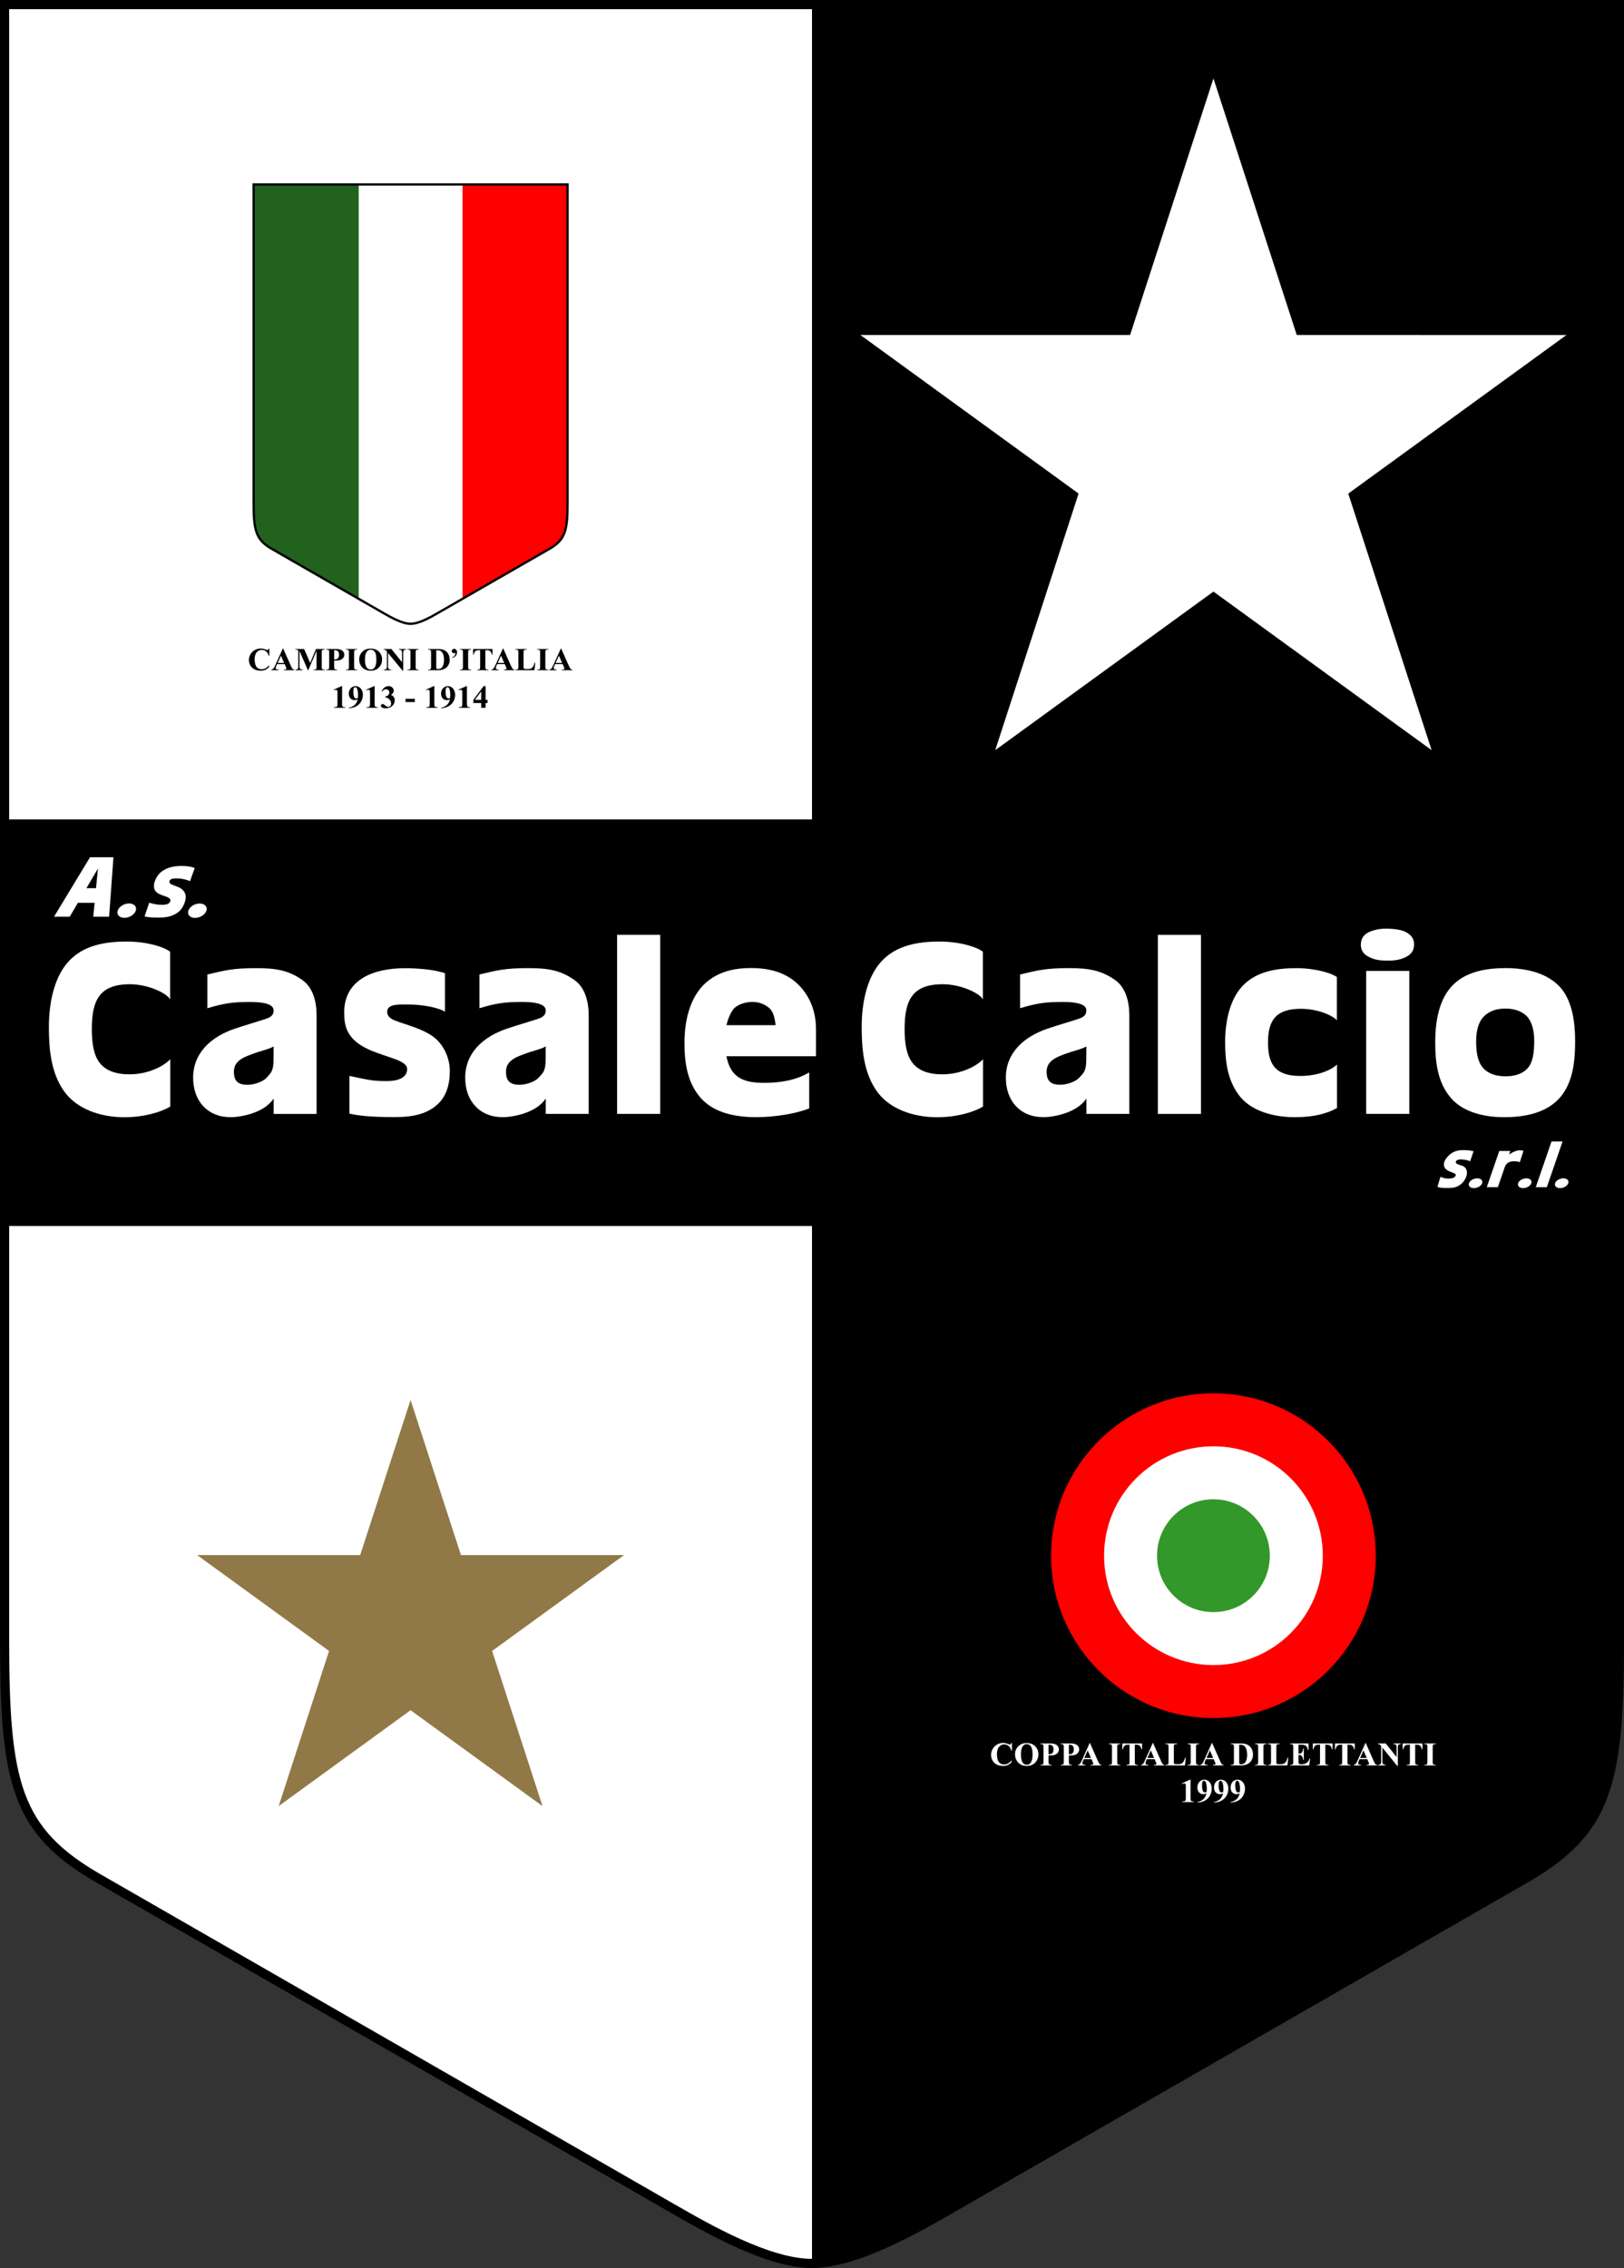 <?xml version="1.0" encoding="UTF-8"?>
<svg xmlns="http://www.w3.org/2000/svg" xmlns:xlink="http://www.w3.org/1999/xlink" width="225.63pt" height="314.98pt" viewBox="0 0 225.63 314.98" version="1.1">
<rect x="0" y="0" width="225.63" height="314.98" fill="#333333" stroke="none"/>
<defs>
<clipPath id="clip1">
  <path d="M 0 0 L 225.629 0 L 225.629 314.98 L 0 314.98 Z M 0 0 "/>
</clipPath>
</defs>
<g id="surface1">
<g clip-path="url(#clip1)" clip-rule="nonzero">
<path style=" stroke:none;fill-rule:nonzero;fill:rgb(0%,0%,0%);fill-opacity:1;" d="M 225.633 0 L 225.633 227.699 C 225.633 247.73 224.016 254.672 212.246 261.438 L 132.652 307.18 C 127.438 310.176 119.078 314.98 112.816 314.98 C 106.555 314.98 98.191 310.176 92.98 307.18 L 13.387 261.438 C 1.617 254.672 0 247.73 0 227.699 L 0 0 L 225.633 0 "/>
</g>
<path style=" stroke:none;fill-rule:nonzero;fill:rgb(100%,100%,100%);fill-opacity:1;" d="M 1.273 113.801 L 112.816 113.801 L 112.816 1.273 L 1.273 1.273 Z M 1.273 113.801 "/>
<path style=" stroke:none;fill-rule:nonzero;fill:rgb(100%,100%,100%);fill-opacity:1;" d="M 1.273 227.699 C 1.273 247.613 2.859 253.918 14.023 260.332 L 93.617 306.074 C 98.582 308.93 106.895 313.707 112.816 313.707 L 112.816 170.262 L 1.273 170.262 "/>
<path style=" stroke:none;fill-rule:nonzero;fill:rgb(56.834%,47.069%,27.831%);fill-opacity:1;" d="M 75.371 250.828 L 57.043 237.516 L 38.719 250.828 L 45.719 229.285 L 27.391 215.969 L 50.043 215.969 L 57.043 194.426 L 64.043 215.969 L 86.699 215.969 L 68.371 229.285 "/>
<path style=" stroke:none;fill-rule:nonzero;fill:rgb(100%,100%,100%);fill-opacity:1;" d="M 198.902 104.184 L 168.59 82.16 L 138.273 104.184 L 149.852 68.547 L 119.539 46.523 L 157.008 46.523 L 168.59 10.891 L 180.164 46.523 L 217.637 46.527 L 187.32 68.551 "/>
<path style=" stroke:none;fill-rule:nonzero;fill:rgb(0%,0%,0%);fill-opacity:1;" d="M 79.012 25.461 L 79.012 69.797 C 79.012 73.695 78.699 75.051 76.406 76.367 L 60.906 85.273 C 59.895 85.855 58.266 86.793 57.043 86.793 C 55.824 86.793 54.195 85.855 53.18 85.273 L 37.684 76.367 C 35.391 75.051 35.078 73.695 35.078 69.797 L 35.078 25.461 L 79.012 25.461 "/>
<path style=" stroke:none;fill-rule:nonzero;fill:rgb(100%,100%,100%);fill-opacity:1;" d="M 49.828 25.777 L 49.828 82.98 L 53.34 84.996 C 54.305 85.551 55.91 86.473 57.043 86.473 C 58.18 86.473 59.785 85.551 60.746 85 L 64.262 82.98 L 64.262 25.777 "/>
<path style=" stroke:none;fill-rule:nonzero;fill:rgb(12.939%,38.426%,11.768%);fill-opacity:1;" d="M 35.395 25.777 L 35.395 69.797 C 35.395 73.641 35.699 74.859 37.844 76.09 L 49.828 82.98 L 49.828 25.777 "/>
<path style=" stroke:none;fill-rule:nonzero;fill:rgb(100%,0%,0%);fill-opacity:1;" d="M 64.262 82.98 L 76.246 76.09 C 78.391 74.859 78.695 73.645 78.695 69.797 L 78.695 25.777 L 64.262 25.777 "/>
<path style=" stroke:none;fill-rule:nonzero;fill:rgb(0%,0%,0%);fill-opacity:1;" d="M 37.422 90.062 L 37.422 91.086 L 37.336 91.086 C 37.27 90.816 37.148 90.613 36.973 90.469 C 36.797 90.328 36.594 90.258 36.371 90.258 C 36.184 90.258 36.012 90.309 35.855 90.414 C 35.699 90.523 35.586 90.66 35.516 90.832 C 35.422 91.051 35.375 91.293 35.375 91.562 C 35.375 91.828 35.41 92.066 35.477 92.285 C 35.543 92.5 35.648 92.664 35.793 92.777 C 35.938 92.887 36.129 92.941 36.355 92.941 C 36.543 92.941 36.719 92.902 36.875 92.82 C 37.031 92.738 37.195 92.598 37.371 92.402 L 37.371 92.656 C 37.203 92.828 37.027 92.953 36.844 93.031 C 36.664 93.109 36.453 93.148 36.207 93.148 C 35.887 93.148 35.605 93.086 35.355 92.957 C 35.109 92.832 34.918 92.648 34.781 92.414 C 34.648 92.176 34.582 91.926 34.582 91.66 C 34.582 91.379 34.656 91.109 34.805 90.855 C 34.953 90.605 35.156 90.41 35.41 90.27 C 35.664 90.133 35.934 90.062 36.219 90.062 C 36.43 90.062 36.652 90.105 36.887 90.195 C 37.023 90.246 37.109 90.273 37.145 90.273 C 37.191 90.273 37.234 90.258 37.266 90.223 C 37.301 90.188 37.324 90.137 37.336 90.062 "/>
<path style=" stroke:none;fill-rule:nonzero;fill:rgb(0%,0%,0%);fill-opacity:1;" d="M 39.477 92.078 L 39.031 91.062 L 38.57 92.078 Z M 39.551 92.238 L 38.492 92.238 L 38.367 92.527 C 38.324 92.621 38.305 92.699 38.305 92.766 C 38.305 92.848 38.34 92.906 38.406 92.945 C 38.445 92.969 38.543 92.988 38.699 92.996 L 38.699 93.078 L 37.703 93.078 L 37.703 92.996 C 37.809 92.984 37.898 92.938 37.969 92.867 C 38.039 92.797 38.121 92.645 38.227 92.422 L 39.297 90.066 L 39.34 90.066 L 40.418 92.488 C 40.52 92.719 40.605 92.859 40.672 92.922 C 40.723 92.965 40.793 92.992 40.883 92.996 L 40.883 93.078 L 39.434 93.078 L 39.434 92.996 L 39.496 92.996 C 39.609 92.996 39.695 92.984 39.738 92.949 C 39.773 92.93 39.789 92.895 39.789 92.852 C 39.789 92.824 39.785 92.797 39.777 92.77 C 39.773 92.758 39.75 92.703 39.711 92.605 "/>
<path style=" stroke:none;fill-rule:nonzero;fill:rgb(0%,0%,0%);fill-opacity:1;" d="M 43.09 92.074 L 43.906 90.129 L 45.125 90.129 L 45.125 90.211 L 45.027 90.211 C 44.938 90.211 44.867 90.223 44.816 90.254 C 44.777 90.273 44.75 90.309 44.727 90.355 C 44.711 90.391 44.703 90.48 44.703 90.629 L 44.703 92.574 C 44.703 92.727 44.711 92.82 44.727 92.859 C 44.742 92.895 44.777 92.93 44.824 92.957 C 44.875 92.984 44.941 93 45.027 93 L 45.125 93 L 45.125 93.078 L 43.559 93.078 L 43.559 93 L 43.656 93 C 43.746 93 43.816 92.984 43.871 92.953 C 43.906 92.934 43.934 92.898 43.957 92.848 C 43.973 92.812 43.98 92.723 43.98 92.574 L 43.98 90.387 L 42.832 93.078 L 42.781 93.078 L 41.613 90.406 L 41.613 92.484 C 41.613 92.633 41.617 92.719 41.625 92.754 C 41.645 92.824 41.684 92.887 41.75 92.93 C 41.812 92.977 41.914 93 42.051 93 L 42.051 93.078 L 41.027 93.078 L 41.027 93 L 41.059 93 C 41.125 93 41.184 92.992 41.242 92.969 C 41.301 92.945 41.344 92.914 41.375 92.879 C 41.402 92.84 41.426 92.785 41.441 92.719 C 41.445 92.703 41.445 92.629 41.445 92.496 L 41.445 90.629 C 41.445 90.48 41.438 90.387 41.422 90.348 C 41.406 90.312 41.371 90.281 41.32 90.25 C 41.273 90.223 41.207 90.211 41.121 90.211 L 41.027 90.211 L 41.027 90.129 L 42.25 90.129 "/>
<path style=" stroke:none;fill-rule:nonzero;fill:rgb(0%,0%,0%);fill-opacity:1;" d="M 46.426 90.297 L 46.426 91.574 C 46.477 91.574 46.512 91.578 46.535 91.578 C 46.719 91.578 46.855 91.523 46.953 91.422 C 47.051 91.316 47.098 91.152 47.098 90.93 C 47.098 90.711 47.051 90.551 46.953 90.449 C 46.855 90.348 46.711 90.297 46.516 90.297 Z M 46.426 91.742 L 46.426 92.562 C 46.426 92.723 46.438 92.82 46.457 92.863 C 46.477 92.902 46.512 92.938 46.562 92.961 C 46.613 92.984 46.707 93 46.844 93 L 46.844 93.078 L 45.32 93.078 L 45.32 93 C 45.461 93 45.551 92.984 45.602 92.961 C 45.652 92.934 45.688 92.902 45.707 92.863 C 45.727 92.82 45.734 92.723 45.734 92.562 L 45.734 90.645 C 45.734 90.484 45.727 90.387 45.707 90.344 C 45.688 90.305 45.652 90.27 45.602 90.246 C 45.551 90.223 45.457 90.211 45.32 90.211 L 45.32 90.129 L 46.625 90.129 C 47.055 90.129 47.363 90.203 47.551 90.355 C 47.738 90.508 47.832 90.695 47.832 90.922 C 47.832 91.113 47.773 91.277 47.652 91.41 C 47.531 91.551 47.363 91.641 47.152 91.691 C 47.008 91.727 46.766 91.742 46.426 91.742 "/>
<path style=" stroke:none;fill-rule:nonzero;fill:rgb(0%,0%,0%);fill-opacity:1;" d="M 49.625 93 L 49.625 93.078 L 48.059 93.078 L 48.059 93 L 48.16 93 C 48.246 93 48.316 92.984 48.367 92.953 C 48.406 92.934 48.438 92.898 48.457 92.848 C 48.473 92.812 48.48 92.723 48.48 92.574 L 48.48 90.633 C 48.48 90.48 48.473 90.387 48.457 90.352 C 48.441 90.312 48.406 90.281 48.359 90.25 C 48.309 90.223 48.242 90.211 48.16 90.211 L 48.059 90.211 L 48.059 90.129 L 49.625 90.129 L 49.625 90.211 L 49.527 90.211 C 49.438 90.211 49.371 90.223 49.316 90.254 C 49.277 90.273 49.246 90.309 49.227 90.359 C 49.211 90.395 49.203 90.484 49.203 90.633 L 49.203 92.574 C 49.203 92.727 49.211 92.82 49.227 92.859 C 49.242 92.895 49.277 92.93 49.328 92.957 C 49.375 92.984 49.441 93 49.527 93 "/>
<path style=" stroke:none;fill-rule:nonzero;fill:rgb(0%,0%,0%);fill-opacity:1;" d="M 51.504 90.227 C 51.23 90.227 51.023 90.363 50.879 90.641 C 50.762 90.867 50.703 91.191 50.703 91.613 C 50.703 92.117 50.793 92.488 50.973 92.73 C 51.098 92.898 51.273 92.984 51.5 92.984 C 51.652 92.984 51.777 92.945 51.879 92.875 C 52.008 92.781 52.109 92.633 52.18 92.43 C 52.254 92.227 52.289 91.961 52.289 91.633 C 52.289 91.242 52.254 90.949 52.18 90.758 C 52.105 90.562 52.012 90.426 51.898 90.348 C 51.785 90.266 51.652 90.227 51.504 90.227 M 51.477 90.086 C 51.953 90.07 52.344 90.207 52.641 90.496 C 52.938 90.789 53.086 91.156 53.086 91.594 C 53.086 91.969 52.977 92.297 52.754 92.578 C 52.461 92.957 52.043 93.145 51.504 93.145 C 50.965 93.145 50.551 92.969 50.254 92.605 C 50.023 92.324 49.906 91.984 49.906 91.594 C 49.906 91.156 50.059 90.789 50.359 90.5 C 50.664 90.207 51.035 90.07 51.477 90.086 "/>
<path style=" stroke:none;fill-rule:nonzero;fill:rgb(0%,0%,0%);fill-opacity:1;" d="M 54.375 90.129 L 55.852 91.961 L 55.852 90.691 C 55.852 90.512 55.828 90.395 55.777 90.328 C 55.707 90.246 55.586 90.207 55.422 90.211 L 55.422 90.129 L 56.41 90.129 L 56.41 90.211 C 56.281 90.223 56.199 90.246 56.156 90.27 C 56.109 90.297 56.078 90.336 56.055 90.395 C 56.031 90.453 56.016 90.551 56.016 90.691 L 56.016 93.148 L 55.941 93.148 L 53.914 90.691 L 53.914 92.566 C 53.914 92.734 53.957 92.852 54.035 92.91 C 54.113 92.969 54.203 93 54.305 93 L 54.375 93 L 54.375 93.078 L 53.312 93.078 L 53.312 93 C 53.477 92.996 53.594 92.965 53.656 92.898 C 53.723 92.836 53.754 92.723 53.754 92.566 L 53.754 90.484 L 53.691 90.402 C 53.629 90.324 53.57 90.273 53.523 90.25 C 53.473 90.227 53.406 90.211 53.312 90.211 L 53.312 90.129 "/>
<path style=" stroke:none;fill-rule:nonzero;fill:rgb(0%,0%,0%);fill-opacity:1;" d="M 58.172 93 L 58.172 93.078 L 56.605 93.078 L 56.605 93 L 56.707 93 C 56.793 93 56.863 92.984 56.914 92.953 C 56.953 92.934 56.984 92.898 57.004 92.848 C 57.02 92.812 57.027 92.723 57.027 92.574 L 57.027 90.633 C 57.027 90.48 57.02 90.387 57.004 90.352 C 56.988 90.312 56.957 90.281 56.906 90.25 C 56.855 90.223 56.789 90.211 56.707 90.211 L 56.605 90.211 L 56.605 90.129 L 58.172 90.129 L 58.172 90.211 L 58.074 90.211 C 57.984 90.211 57.918 90.223 57.863 90.254 C 57.824 90.273 57.793 90.309 57.773 90.359 C 57.758 90.395 57.75 90.484 57.75 90.633 L 57.75 92.574 C 57.75 92.727 57.758 92.82 57.773 92.859 C 57.793 92.895 57.824 92.93 57.875 92.957 C 57.922 92.984 57.988 93 58.074 93 "/>
<path style=" stroke:none;fill-rule:nonzero;fill:rgb(0%,0%,0%);fill-opacity:1;" d="M 60.609 90.297 L 60.609 92.598 C 60.609 92.719 60.613 92.797 60.629 92.824 C 60.641 92.852 60.656 92.871 60.688 92.887 C 60.727 92.906 60.781 92.918 60.859 92.918 C 61.105 92.918 61.293 92.836 61.422 92.672 C 61.598 92.445 61.688 92.102 61.688 91.629 C 61.688 91.254 61.629 90.949 61.508 90.723 C 61.41 90.547 61.285 90.426 61.137 90.359 C 61.031 90.316 60.855 90.297 60.609 90.297 M 59.469 93.078 L 59.469 93 L 59.566 93 C 59.652 93 59.719 92.984 59.766 92.961 C 59.812 92.934 59.848 92.895 59.867 92.848 C 59.883 92.82 59.891 92.727 59.891 92.574 L 59.891 90.633 C 59.891 90.484 59.879 90.387 59.863 90.352 C 59.848 90.312 59.816 90.281 59.766 90.254 C 59.719 90.223 59.652 90.211 59.566 90.211 L 59.469 90.211 L 59.469 90.129 L 60.809 90.129 C 61.164 90.129 61.453 90.176 61.672 90.273 C 61.938 90.391 62.141 90.566 62.277 90.805 C 62.414 91.043 62.484 91.312 62.484 91.613 C 62.484 91.82 62.453 92.012 62.383 92.188 C 62.316 92.359 62.227 92.508 62.121 92.621 C 62.012 92.734 61.891 92.824 61.746 92.895 C 61.605 92.965 61.434 93.016 61.23 93.055 C 61.141 93.07 61 93.078 60.809 93.078 "/>
<path style=" stroke:none;fill-rule:nonzero;fill:rgb(0%,0%,0%);fill-opacity:1;" d="M 62.832 91.383 L 62.832 91.301 C 62.98 91.234 63.094 91.152 63.16 91.051 C 63.227 90.949 63.262 90.844 63.262 90.738 C 63.262 90.715 63.258 90.699 63.25 90.688 C 63.238 90.68 63.23 90.672 63.223 90.672 C 63.215 90.672 63.203 90.676 63.184 90.688 C 63.148 90.707 63.102 90.719 63.047 90.719 C 62.969 90.719 62.902 90.691 62.848 90.633 C 62.789 90.57 62.762 90.504 62.762 90.426 C 62.762 90.34 62.793 90.266 62.859 90.199 C 62.922 90.137 63.004 90.105 63.094 90.105 C 63.207 90.105 63.301 90.148 63.379 90.23 C 63.461 90.316 63.5 90.434 63.5 90.582 C 63.5 90.766 63.445 90.93 63.332 91.07 C 63.219 91.215 63.051 91.316 62.832 91.383 "/>
<path style=" stroke:none;fill-rule:nonzero;fill:rgb(0%,0%,0%);fill-opacity:1;" d="M 65.461 93 L 65.461 93.078 L 63.898 93.078 L 63.898 93 L 63.996 93 C 64.082 93 64.152 92.984 64.207 92.953 C 64.242 92.934 64.273 92.898 64.293 92.848 C 64.309 92.812 64.316 92.723 64.316 92.574 L 64.316 90.633 C 64.316 90.48 64.309 90.387 64.293 90.352 C 64.277 90.312 64.246 90.281 64.195 90.25 C 64.148 90.223 64.078 90.211 63.996 90.211 L 63.898 90.211 L 63.898 90.129 L 65.461 90.129 L 65.461 90.211 L 65.363 90.211 C 65.277 90.211 65.207 90.223 65.152 90.254 C 65.113 90.273 65.086 90.309 65.062 90.359 C 65.047 90.395 65.039 90.484 65.039 90.633 L 65.039 92.574 C 65.039 92.727 65.047 92.82 65.062 92.859 C 65.082 92.895 65.113 92.93 65.164 92.957 C 65.211 92.984 65.277 93 65.363 93 "/>
<path style=" stroke:none;fill-rule:nonzero;fill:rgb(0%,0%,0%);fill-opacity:1;" d="M 68.422 90.129 L 68.422 90.926 L 68.34 90.926 C 68.293 90.742 68.242 90.609 68.184 90.531 C 68.125 90.449 68.047 90.387 67.949 90.336 C 67.891 90.312 67.793 90.297 67.652 90.297 L 67.43 90.297 L 67.43 92.574 C 67.43 92.727 67.441 92.82 67.457 92.855 C 67.473 92.895 67.504 92.93 67.555 92.957 C 67.605 92.984 67.672 93 67.758 93 L 67.855 93 L 67.855 93.078 L 66.289 93.078 L 66.289 93 L 66.387 93 C 66.473 93 66.547 92.984 66.598 92.953 C 66.637 92.934 66.668 92.898 66.688 92.848 C 66.703 92.812 66.711 92.723 66.711 92.574 L 66.711 90.297 L 66.496 90.297 C 66.293 90.297 66.148 90.34 66.055 90.426 C 65.93 90.543 65.848 90.711 65.812 90.926 L 65.73 90.926 L 65.73 90.129 "/>
<path style=" stroke:none;fill-rule:nonzero;fill:rgb(0%,0%,0%);fill-opacity:1;" d="M 70.055 92.078 L 69.609 91.062 L 69.148 92.078 Z M 70.129 92.238 L 69.074 92.238 L 68.945 92.527 C 68.906 92.621 68.883 92.699 68.883 92.766 C 68.883 92.848 68.918 92.906 68.984 92.945 C 69.027 92.969 69.125 92.988 69.281 92.996 L 69.281 93.078 L 68.281 93.078 L 68.281 92.996 C 68.391 92.984 68.48 92.938 68.547 92.867 C 68.617 92.797 68.703 92.645 68.805 92.422 L 69.875 90.066 L 69.918 90.066 L 71 92.488 C 71.102 92.719 71.188 92.859 71.254 92.922 C 71.301 92.965 71.375 92.992 71.465 92.996 L 71.465 93.078 L 70.016 93.078 L 70.016 92.996 L 70.074 92.996 C 70.191 92.996 70.273 92.984 70.32 92.949 C 70.352 92.93 70.367 92.895 70.367 92.852 C 70.367 92.824 70.363 92.797 70.355 92.77 C 70.352 92.758 70.332 92.703 70.289 92.605 "/>
<path style=" stroke:none;fill-rule:nonzero;fill:rgb(0%,0%,0%);fill-opacity:1;" d="M 74.371 92.043 L 74.258 93.078 L 71.598 93.078 L 71.598 93 L 71.699 93 C 71.785 93 71.855 92.984 71.91 92.953 C 71.945 92.934 71.977 92.898 71.996 92.848 C 72.016 92.816 72.02 92.723 72.02 92.574 L 72.02 90.633 C 72.02 90.48 72.016 90.387 71.996 90.352 C 71.98 90.312 71.949 90.281 71.898 90.254 C 71.848 90.223 71.781 90.211 71.699 90.211 L 71.598 90.211 L 71.598 90.129 L 73.195 90.129 L 73.195 90.211 L 73.066 90.211 C 72.977 90.211 72.91 90.223 72.855 90.254 C 72.816 90.273 72.789 90.309 72.766 90.359 C 72.75 90.395 72.742 90.484 72.742 90.633 L 72.742 92.516 C 72.742 92.664 72.75 92.762 72.77 92.801 C 72.785 92.844 72.82 92.875 72.871 92.895 C 72.91 92.906 72.996 92.914 73.141 92.914 L 73.391 92.914 C 73.547 92.914 73.68 92.887 73.785 92.832 C 73.895 92.777 73.984 92.691 74.062 92.57 C 74.141 92.449 74.211 92.277 74.281 92.043 "/>
<path style=" stroke:none;fill-rule:nonzero;fill:rgb(0%,0%,0%);fill-opacity:1;" d="M 76.191 93 L 76.191 93.078 L 74.621 93.078 L 74.621 93 L 74.723 93 C 74.809 93 74.879 92.984 74.934 92.953 C 74.969 92.934 75 92.898 75.02 92.848 C 75.039 92.812 75.043 92.723 75.043 92.574 L 75.043 90.633 C 75.043 90.48 75.039 90.387 75.02 90.352 C 75.004 90.312 74.973 90.281 74.922 90.25 C 74.871 90.223 74.805 90.211 74.723 90.211 L 74.621 90.211 L 74.621 90.129 L 76.191 90.129 L 76.191 90.211 L 76.09 90.211 C 76.004 90.211 75.934 90.223 75.879 90.254 C 75.84 90.273 75.812 90.309 75.789 90.359 C 75.773 90.395 75.766 90.484 75.766 90.633 L 75.766 92.574 C 75.766 92.727 75.773 92.82 75.789 92.859 C 75.809 92.895 75.84 92.93 75.891 92.957 C 75.941 92.984 76.004 93 76.09 93 "/>
<path style=" stroke:none;fill-rule:nonzero;fill:rgb(0%,0%,0%);fill-opacity:1;" d="M 78.102 92.078 L 77.656 91.062 L 77.195 92.078 Z M 78.176 92.238 L 77.117 92.238 L 76.992 92.527 C 76.949 92.621 76.93 92.699 76.93 92.766 C 76.93 92.848 76.965 92.906 77.031 92.945 C 77.07 92.969 77.168 92.988 77.324 92.996 L 77.324 93.078 L 76.328 93.078 L 76.328 92.996 C 76.434 92.984 76.523 92.938 76.594 92.867 C 76.664 92.797 76.746 92.645 76.852 92.422 L 77.922 90.066 L 77.965 90.066 L 79.043 92.488 C 79.148 92.719 79.23 92.859 79.297 92.922 C 79.348 92.965 79.418 92.992 79.512 92.996 L 79.512 93.078 L 78.059 93.078 L 78.059 92.996 L 78.121 92.996 C 78.238 92.996 78.32 92.984 78.367 92.949 C 78.398 92.93 78.414 92.895 78.414 92.852 C 78.414 92.824 78.41 92.797 78.402 92.77 C 78.398 92.758 78.375 92.703 78.336 92.605 "/>
<path style=" stroke:none;fill-rule:nonzero;fill:rgb(0%,0%,0%);fill-opacity:1;" d="M 47.527 95.285 L 47.527 97.699 C 47.527 97.883 47.535 97.996 47.551 98.047 C 47.57 98.098 47.602 98.141 47.652 98.172 C 47.707 98.203 47.789 98.219 47.902 98.219 L 47.969 98.219 L 47.969 98.301 L 46.395 98.301 L 46.395 98.219 L 46.473 98.219 C 46.602 98.219 46.691 98.203 46.746 98.176 C 46.801 98.145 46.836 98.105 46.855 98.055 C 46.875 98.004 46.887 97.887 46.887 97.699 L 46.887 96.172 C 46.887 96.035 46.879 95.949 46.863 95.914 C 46.852 95.883 46.828 95.852 46.793 95.828 C 46.754 95.805 46.715 95.793 46.668 95.793 C 46.59 95.793 46.5 95.816 46.395 95.859 L 46.352 95.781 L 47.457 95.285 "/>
<path style=" stroke:none;fill-rule:nonzero;fill:rgb(0%,0%,0%);fill-opacity:1;" d="M 49.723 96.93 C 49.738 96.766 49.746 96.621 49.746 96.5 C 49.746 96.234 49.715 95.988 49.652 95.762 C 49.617 95.637 49.566 95.543 49.496 95.484 C 49.461 95.449 49.41 95.434 49.352 95.434 C 49.281 95.434 49.223 95.465 49.18 95.527 C 49.121 95.613 49.094 95.777 49.094 96.02 C 49.094 96.422 49.141 96.695 49.238 96.852 C 49.305 96.949 49.391 96.996 49.496 96.996 C 49.555 96.996 49.629 96.973 49.723 96.93 M 48.457 98.359 L 48.457 98.301 C 48.699 98.242 48.906 98.164 49.078 98.055 C 49.246 97.949 49.383 97.816 49.48 97.656 C 49.582 97.5 49.652 97.316 49.691 97.109 C 49.598 97.156 49.523 97.191 49.457 97.207 C 49.395 97.227 49.328 97.234 49.258 97.234 C 49.031 97.234 48.84 97.152 48.688 96.992 C 48.539 96.832 48.461 96.613 48.461 96.332 C 48.461 96.137 48.504 95.961 48.586 95.797 C 48.668 95.637 48.781 95.512 48.934 95.422 C 49.086 95.332 49.246 95.285 49.406 95.285 C 49.582 95.285 49.746 95.336 49.906 95.434 C 50.062 95.531 50.184 95.676 50.277 95.863 C 50.371 96.051 50.418 96.266 50.418 96.504 C 50.418 96.812 50.344 97.109 50.191 97.395 C 50.039 97.68 49.816 97.906 49.516 98.078 C 49.219 98.254 48.863 98.344 48.457 98.359 "/>
<path style=" stroke:none;fill-rule:nonzero;fill:rgb(0%,0%,0%);fill-opacity:1;" d="M 52.051 95.285 L 52.051 97.699 C 52.051 97.883 52.059 97.996 52.074 98.047 C 52.094 98.098 52.129 98.141 52.18 98.172 C 52.23 98.203 52.312 98.219 52.426 98.219 L 52.492 98.219 L 52.492 98.301 L 50.918 98.301 L 50.918 98.219 L 50.996 98.219 C 51.125 98.219 51.219 98.203 51.27 98.176 C 51.324 98.145 51.363 98.105 51.383 98.055 C 51.398 98.004 51.41 97.887 51.41 97.699 L 51.41 96.172 C 51.41 96.035 51.402 95.949 51.391 95.914 C 51.379 95.883 51.352 95.852 51.316 95.828 C 51.281 95.805 51.238 95.793 51.191 95.793 C 51.117 95.793 51.023 95.816 50.918 95.859 L 50.879 95.781 L 51.98 95.285 "/>
<path style=" stroke:none;fill-rule:nonzero;fill:rgb(0%,0%,0%);fill-opacity:1;" d="M 53.512 96.82 L 53.512 96.742 C 53.676 96.695 53.793 96.652 53.859 96.609 C 53.926 96.566 53.98 96.504 54.027 96.422 C 54.074 96.336 54.098 96.25 54.098 96.16 C 54.098 96.043 54.051 95.938 53.965 95.852 C 53.875 95.766 53.766 95.723 53.633 95.723 C 53.426 95.723 53.25 95.828 53.105 96.043 L 53.023 96.016 C 53.133 95.773 53.266 95.594 53.43 95.469 C 53.598 95.348 53.781 95.285 53.984 95.285 C 54.195 95.285 54.363 95.352 54.5 95.477 C 54.633 95.598 54.699 95.742 54.699 95.91 C 54.699 96.02 54.672 96.125 54.609 96.227 C 54.543 96.324 54.445 96.418 54.312 96.492 C 54.484 96.574 54.617 96.68 54.707 96.801 C 54.797 96.918 54.844 97.07 54.844 97.254 C 54.844 97.562 54.73 97.824 54.504 98.039 C 54.277 98.254 53.973 98.363 53.594 98.363 C 53.34 98.363 53.156 98.32 53.039 98.238 C 52.957 98.18 52.914 98.105 52.914 98.016 C 52.914 97.945 52.938 97.891 52.988 97.844 C 53.035 97.797 53.09 97.773 53.156 97.773 C 53.203 97.773 53.25 97.781 53.293 97.805 C 53.316 97.816 53.398 97.879 53.543 97.992 C 53.688 98.109 53.82 98.168 53.945 98.168 C 54.055 98.168 54.148 98.125 54.227 98.039 C 54.305 97.953 54.344 97.848 54.344 97.715 C 54.344 97.516 54.273 97.336 54.133 97.168 C 53.988 97 53.781 96.883 53.512 96.82 "/>
<path style=" stroke:none;fill-rule:nonzero;fill:rgb(0%,0%,0%);fill-opacity:1;" d="M 56.344 97.5 L 57.633 97.5 L 57.633 97.051 L 56.344 97.051 Z M 56.344 97.5 "/>
<path style=" stroke:none;fill-rule:nonzero;fill:rgb(0%,0%,0%);fill-opacity:1;" d="M 60.344 95.285 L 60.344 97.699 C 60.344 97.883 60.352 97.996 60.367 98.047 C 60.387 98.098 60.418 98.141 60.473 98.172 C 60.523 98.203 60.605 98.219 60.719 98.219 L 60.789 98.219 L 60.789 98.301 L 59.211 98.301 L 59.211 98.219 L 59.289 98.219 C 59.418 98.219 59.508 98.203 59.562 98.176 C 59.617 98.145 59.656 98.105 59.672 98.055 C 59.691 98.004 59.703 97.887 59.703 97.699 L 59.703 96.172 C 59.703 96.035 59.695 95.949 59.684 95.914 C 59.668 95.883 59.645 95.852 59.609 95.828 C 59.574 95.805 59.531 95.793 59.484 95.793 C 59.406 95.793 59.316 95.816 59.211 95.859 L 59.168 95.781 L 60.273 95.285 "/>
<path style=" stroke:none;fill-rule:nonzero;fill:rgb(0%,0%,0%);fill-opacity:1;" d="M 62.539 96.93 C 62.555 96.766 62.562 96.621 62.562 96.5 C 62.562 96.234 62.531 95.988 62.473 95.762 C 62.434 95.637 62.383 95.543 62.312 95.484 C 62.277 95.449 62.23 95.434 62.168 95.434 C 62.098 95.434 62.039 95.465 61.996 95.527 C 61.941 95.613 61.91 95.777 61.91 96.02 C 61.91 96.422 61.961 96.695 62.059 96.852 C 62.121 96.949 62.207 96.996 62.312 96.996 C 62.371 96.996 62.449 96.973 62.539 96.93 M 61.273 98.359 L 61.273 98.301 C 61.52 98.242 61.727 98.164 61.895 98.055 C 62.066 97.949 62.199 97.816 62.301 97.656 C 62.398 97.5 62.469 97.316 62.508 97.109 C 62.414 97.156 62.34 97.191 62.273 97.207 C 62.211 97.227 62.145 97.234 62.074 97.234 C 61.848 97.234 61.656 97.152 61.508 96.992 C 61.355 96.832 61.281 96.613 61.281 96.332 C 61.281 96.137 61.32 95.961 61.402 95.797 C 61.484 95.637 61.602 95.512 61.754 95.422 C 61.906 95.332 62.062 95.285 62.227 95.285 C 62.398 95.285 62.566 95.336 62.723 95.434 C 62.879 95.531 63.004 95.676 63.094 95.863 C 63.188 96.051 63.234 96.266 63.234 96.504 C 63.234 96.812 63.16 97.109 63.008 97.395 C 62.855 97.68 62.633 97.906 62.332 98.078 C 62.035 98.254 61.684 98.344 61.273 98.359 "/>
<path style=" stroke:none;fill-rule:nonzero;fill:rgb(0%,0%,0%);fill-opacity:1;" d="M 64.867 95.285 L 64.867 97.699 C 64.867 97.883 64.879 97.996 64.895 98.047 C 64.91 98.098 64.945 98.141 64.996 98.172 C 65.047 98.203 65.129 98.219 65.242 98.219 L 65.309 98.219 L 65.309 98.301 L 63.734 98.301 L 63.734 98.219 L 63.812 98.219 C 63.941 98.219 64.031 98.203 64.086 98.176 C 64.141 98.145 64.18 98.105 64.199 98.055 C 64.219 98.004 64.227 97.887 64.227 97.699 L 64.227 96.172 C 64.227 96.035 64.219 95.949 64.207 95.914 C 64.195 95.883 64.168 95.852 64.133 95.828 C 64.098 95.805 64.055 95.793 64.008 95.793 C 63.934 95.793 63.844 95.816 63.734 95.859 L 63.695 95.781 L 64.797 95.285 "/>
<path style=" stroke:none;fill-rule:nonzero;fill:rgb(0%,0%,0%);fill-opacity:1;" d="M 65.984 97.188 L 66.855 97.188 L 66.855 96.023 Z M 65.77 97.188 L 67.191 95.285 L 67.465 95.285 L 67.465 97.188 L 67.738 97.188 L 67.738 97.637 L 67.465 97.637 L 67.465 98.301 L 66.855 98.301 L 66.855 97.637 L 65.77 97.637 "/>
<path style=" stroke:none;fill-rule:nonzero;fill:rgb(100%,100%,100%);fill-opacity:1;" d="M 140.59 242.059 L 140.59 243.117 L 140.504 243.117 C 140.438 242.84 140.312 242.629 140.133 242.48 C 139.953 242.336 139.75 242.262 139.52 242.262 C 139.328 242.262 139.152 242.316 138.996 242.426 C 138.836 242.535 138.719 242.68 138.645 242.855 C 138.551 243.082 138.504 243.336 138.504 243.613 C 138.504 243.887 138.539 244.137 138.605 244.359 C 138.676 244.586 138.785 244.754 138.934 244.871 C 139.078 244.984 139.27 245.043 139.504 245.043 C 139.695 245.043 139.871 245 140.031 244.918 C 140.195 244.832 140.363 244.688 140.539 244.48 L 140.539 244.746 C 140.367 244.922 140.191 245.055 140.004 245.133 C 139.82 245.215 139.602 245.254 139.355 245.254 C 139.027 245.254 138.738 245.188 138.484 245.059 C 138.23 244.926 138.035 244.742 137.898 244.496 C 137.762 244.25 137.691 243.992 137.691 243.711 C 137.691 243.422 137.77 243.145 137.922 242.883 C 138.074 242.621 138.277 242.418 138.539 242.273 C 138.797 242.129 139.074 242.059 139.363 242.059 C 139.578 242.059 139.805 242.105 140.047 242.199 C 140.184 242.25 140.273 242.277 140.312 242.277 C 140.359 242.277 140.398 242.262 140.438 242.227 C 140.469 242.191 140.492 242.133 140.504 242.059 "/>
<path style=" stroke:none;fill-rule:nonzero;fill:rgb(100%,100%,100%);fill-opacity:1;" d="M 142.652 242.23 C 142.375 242.23 142.16 242.375 142.016 242.656 C 141.898 242.891 141.84 243.23 141.84 243.668 C 141.84 244.188 141.93 244.574 142.113 244.824 C 142.238 245 142.422 245.086 142.648 245.086 C 142.805 245.086 142.934 245.047 143.035 244.973 C 143.172 244.875 143.273 244.723 143.344 244.512 C 143.422 244.301 143.457 244.023 143.457 243.684 C 143.457 243.281 143.418 242.98 143.344 242.777 C 143.27 242.578 143.172 242.438 143.055 242.352 C 142.941 242.27 142.805 242.23 142.652 242.23 M 142.629 242.086 C 143.113 242.066 143.508 242.211 143.812 242.512 C 144.117 242.812 144.27 243.191 144.27 243.645 C 144.27 244.031 144.156 244.375 143.93 244.668 C 143.629 245.059 143.203 245.254 142.656 245.254 C 142.105 245.254 141.68 245.066 141.383 244.695 C 141.141 244.402 141.023 244.051 141.023 243.648 C 141.023 243.191 141.176 242.816 141.488 242.512 C 141.797 242.211 142.176 242.066 142.629 242.086 "/>
<path style=" stroke:none;fill-rule:nonzero;fill:rgb(100%,100%,100%);fill-opacity:1;" d="M 145.68 242.305 L 145.68 243.625 C 145.73 243.629 145.77 243.629 145.793 243.629 C 145.977 243.629 146.117 243.574 146.219 243.465 C 146.316 243.355 146.367 243.188 146.367 242.961 C 146.367 242.734 146.316 242.566 146.219 242.461 C 146.117 242.355 145.969 242.305 145.773 242.305 Z M 145.68 243.801 L 145.68 244.648 C 145.68 244.812 145.691 244.918 145.711 244.961 C 145.73 245.004 145.77 245.035 145.82 245.062 C 145.871 245.086 145.965 245.102 146.105 245.102 L 146.105 245.184 L 144.551 245.184 L 144.551 245.102 C 144.691 245.102 144.789 245.086 144.84 245.062 C 144.891 245.035 144.926 245 144.945 244.957 C 144.965 244.918 144.977 244.812 144.977 244.648 L 144.977 242.664 C 144.977 242.5 144.965 242.395 144.945 242.352 C 144.926 242.309 144.891 242.273 144.836 242.25 C 144.785 242.223 144.691 242.211 144.551 242.211 L 144.551 242.129 L 145.883 242.129 C 146.324 242.129 146.637 242.207 146.828 242.363 C 147.02 242.52 147.113 242.715 147.113 242.949 C 147.113 243.148 147.055 243.316 146.93 243.457 C 146.809 243.598 146.637 243.695 146.422 243.746 C 146.273 243.781 146.027 243.801 145.68 243.801 "/>
<path style=" stroke:none;fill-rule:nonzero;fill:rgb(100%,100%,100%);fill-opacity:1;" d="M 148.504 242.305 L 148.504 243.625 C 148.551 243.629 148.59 243.629 148.613 243.629 C 148.797 243.629 148.938 243.574 149.039 243.465 C 149.137 243.355 149.188 243.188 149.188 242.961 C 149.188 242.734 149.137 242.566 149.039 242.461 C 148.938 242.355 148.789 242.305 148.594 242.305 Z M 148.504 243.801 L 148.504 244.648 C 148.504 244.812 148.512 244.918 148.531 244.961 C 148.551 245.004 148.59 245.035 148.641 245.062 C 148.691 245.086 148.785 245.102 148.926 245.102 L 148.926 245.184 L 147.371 245.184 L 147.371 245.102 C 147.516 245.102 147.609 245.086 147.66 245.062 C 147.711 245.035 147.746 245 147.766 244.957 C 147.785 244.918 147.797 244.812 147.797 244.648 L 147.797 242.664 C 147.797 242.5 147.785 242.395 147.766 242.352 C 147.746 242.309 147.711 242.273 147.656 242.25 C 147.605 242.223 147.512 242.211 147.371 242.211 L 147.371 242.129 L 148.703 242.129 C 149.145 242.129 149.461 242.207 149.648 242.363 C 149.84 242.52 149.938 242.715 149.938 242.949 C 149.938 243.148 149.871 243.316 149.75 243.457 C 149.629 243.598 149.457 243.695 149.242 243.746 C 149.094 243.781 148.848 243.801 148.504 243.801 "/>
<path style=" stroke:none;fill-rule:nonzero;fill:rgb(100%,100%,100%);fill-opacity:1;" d="M 151.574 244.148 L 151.121 243.094 L 150.652 244.148 Z M 151.652 244.316 L 150.574 244.316 L 150.445 244.609 C 150.402 244.711 150.383 244.793 150.383 244.855 C 150.383 244.941 150.414 245.008 150.484 245.047 C 150.523 245.07 150.625 245.09 150.785 245.102 L 150.785 245.184 L 149.77 245.184 L 149.77 245.102 C 149.879 245.086 149.969 245.039 150.039 244.965 C 150.109 244.891 150.195 244.734 150.301 244.504 L 151.395 242.066 L 151.434 242.066 L 152.539 244.57 C 152.645 244.809 152.73 244.961 152.797 245.02 C 152.848 245.066 152.922 245.094 153.012 245.102 L 153.012 245.184 L 151.535 245.184 L 151.535 245.102 L 151.598 245.102 C 151.715 245.102 151.801 245.086 151.848 245.051 C 151.879 245.027 151.895 244.992 151.895 244.945 C 151.895 244.922 151.891 244.895 151.883 244.863 C 151.879 244.852 151.855 244.793 151.816 244.695 "/>
<path style=" stroke:none;fill-rule:nonzero;fill:rgb(100%,100%,100%);fill-opacity:1;" d="M 155.656 245.102 L 155.656 245.184 L 154.059 245.184 L 154.059 245.102 L 154.16 245.102 C 154.246 245.102 154.32 245.086 154.375 245.055 C 154.414 245.031 154.441 244.996 154.465 244.945 C 154.48 244.91 154.488 244.812 154.488 244.664 L 154.488 242.652 C 154.488 242.496 154.48 242.398 154.465 242.359 C 154.449 242.316 154.414 242.285 154.363 242.254 C 154.312 242.227 154.246 242.211 154.16 242.211 L 154.059 242.211 L 154.059 242.129 L 155.656 242.129 L 155.656 242.211 L 155.555 242.211 C 155.469 242.211 155.395 242.227 155.34 242.258 C 155.301 242.281 155.27 242.316 155.246 242.367 C 155.23 242.402 155.223 242.496 155.223 242.652 L 155.223 244.664 C 155.223 244.816 155.23 244.914 155.25 244.957 C 155.266 244.996 155.301 245.027 155.352 245.059 C 155.402 245.086 155.469 245.102 155.555 245.102 "/>
<path style=" stroke:none;fill-rule:nonzero;fill:rgb(100%,100%,100%);fill-opacity:1;" d="M 158.672 242.129 L 158.672 242.953 L 158.594 242.953 C 158.547 242.766 158.492 242.625 158.434 242.543 C 158.375 242.461 158.297 242.395 158.191 242.344 C 158.133 242.316 158.035 242.305 157.895 242.305 L 157.664 242.305 L 157.664 244.66 C 157.664 244.816 157.672 244.914 157.691 244.953 C 157.707 244.992 157.742 245.027 157.789 245.059 C 157.84 245.086 157.91 245.102 157.996 245.102 L 158.098 245.102 L 158.098 245.184 L 156.496 245.184 L 156.496 245.102 L 156.602 245.102 C 156.688 245.102 156.762 245.086 156.816 245.055 C 156.855 245.031 156.883 244.996 156.906 244.945 C 156.922 244.91 156.93 244.816 156.93 244.66 L 156.93 242.305 L 156.711 242.305 C 156.504 242.305 156.355 242.348 156.262 242.434 C 156.133 242.555 156.051 242.73 156.016 242.953 L 155.93 242.953 L 155.93 242.129 "/>
<path style=" stroke:none;fill-rule:nonzero;fill:rgb(100%,100%,100%);fill-opacity:1;" d="M 160.34 244.148 L 159.887 243.094 L 159.418 244.148 Z M 160.422 244.316 L 159.34 244.316 L 159.211 244.609 C 159.168 244.711 159.148 244.793 159.148 244.855 C 159.148 244.941 159.184 245.008 159.254 245.047 C 159.289 245.07 159.391 245.09 159.551 245.102 L 159.551 245.184 L 158.535 245.184 L 158.535 245.102 C 158.645 245.086 158.734 245.039 158.805 244.965 C 158.875 244.891 158.965 244.734 159.066 244.504 L 160.16 242.066 L 160.203 242.066 L 161.305 244.57 C 161.41 244.809 161.496 244.961 161.562 245.02 C 161.613 245.066 161.688 245.094 161.777 245.102 L 161.777 245.184 L 160.301 245.184 L 160.301 245.102 L 160.363 245.102 C 160.48 245.102 160.562 245.086 160.613 245.051 C 160.645 245.027 160.66 244.992 160.66 244.945 C 160.66 244.922 160.656 244.895 160.648 244.863 C 160.645 244.852 160.621 244.793 160.578 244.695 "/>
<path style=" stroke:none;fill-rule:nonzero;fill:rgb(100%,100%,100%);fill-opacity:1;" d="M 164.746 244.109 L 164.633 245.184 L 161.918 245.184 L 161.918 245.102 L 162.02 245.102 C 162.105 245.102 162.18 245.086 162.234 245.055 C 162.273 245.031 162.305 244.996 162.324 244.945 C 162.34 244.91 162.348 244.812 162.348 244.66 L 162.348 242.652 C 162.348 242.492 162.34 242.398 162.324 242.359 C 162.309 242.316 162.273 242.285 162.223 242.258 C 162.176 242.227 162.105 242.211 162.02 242.211 L 161.918 242.211 L 161.918 242.129 L 163.551 242.129 L 163.551 242.211 L 163.414 242.211 C 163.324 242.211 163.254 242.227 163.199 242.258 C 163.16 242.281 163.133 242.316 163.109 242.367 C 163.094 242.402 163.086 242.496 163.086 242.652 L 163.086 244.598 C 163.086 244.758 163.094 244.855 163.109 244.898 C 163.129 244.941 163.164 244.973 163.219 244.992 C 163.254 245.008 163.344 245.012 163.488 245.012 L 163.742 245.012 C 163.906 245.012 164.043 244.984 164.148 244.926 C 164.258 244.871 164.352 244.781 164.43 244.656 C 164.512 244.535 164.586 244.352 164.656 244.109 "/>
<path style=" stroke:none;fill-rule:nonzero;fill:rgb(100%,100%,100%);fill-opacity:1;" d="M 166.602 245.102 L 166.602 245.184 L 165.004 245.184 L 165.004 245.102 L 165.105 245.102 C 165.191 245.102 165.266 245.086 165.32 245.055 C 165.359 245.031 165.387 244.996 165.41 244.945 C 165.426 244.91 165.434 244.812 165.434 244.664 L 165.434 242.652 C 165.434 242.496 165.426 242.398 165.41 242.359 C 165.391 242.316 165.359 242.285 165.309 242.254 C 165.258 242.227 165.191 242.211 165.105 242.211 L 165.004 242.211 L 165.004 242.129 L 166.602 242.129 L 166.602 242.211 L 166.5 242.211 C 166.41 242.211 166.34 242.227 166.285 242.258 C 166.246 242.281 166.215 242.316 166.195 242.367 C 166.176 242.402 166.168 242.496 166.168 242.652 L 166.168 244.664 C 166.168 244.816 166.176 244.914 166.195 244.957 C 166.211 244.996 166.246 245.027 166.297 245.059 C 166.348 245.086 166.414 245.102 166.5 245.102 "/>
<path style=" stroke:none;fill-rule:nonzero;fill:rgb(100%,100%,100%);fill-opacity:1;" d="M 168.551 244.148 L 168.098 243.094 L 167.629 244.148 Z M 168.629 244.316 L 167.547 244.316 L 167.422 244.609 C 167.379 244.711 167.355 244.793 167.355 244.855 C 167.355 244.941 167.391 245.008 167.461 245.047 C 167.5 245.07 167.602 245.09 167.762 245.102 L 167.762 245.184 L 166.742 245.184 L 166.742 245.102 C 166.852 245.086 166.945 245.039 167.016 244.965 C 167.086 244.891 167.172 244.734 167.277 244.504 L 168.367 242.066 L 168.41 242.066 L 169.516 244.57 C 169.617 244.809 169.703 244.961 169.773 245.02 C 169.824 245.066 169.898 245.094 169.988 245.102 L 169.988 245.184 L 168.512 245.184 L 168.512 245.102 L 168.57 245.102 C 168.691 245.102 168.773 245.086 168.82 245.051 C 168.855 245.027 168.871 244.992 168.871 244.945 C 168.871 244.922 168.867 244.895 168.859 244.863 C 168.855 244.852 168.832 244.793 168.789 244.695 "/>
<path style=" stroke:none;fill-rule:nonzero;fill:rgb(100%,100%,100%);fill-opacity:1;" d="M 172.168 242.301 L 172.168 244.688 C 172.168 244.812 172.172 244.891 172.188 244.918 C 172.195 244.949 172.219 244.969 172.246 244.984 C 172.285 245.008 172.348 245.02 172.422 245.02 C 172.672 245.02 172.863 244.934 172.996 244.762 C 173.18 244.531 173.27 244.168 173.27 243.684 C 173.27 243.289 173.203 242.977 173.082 242.742 C 172.984 242.559 172.859 242.434 172.703 242.367 C 172.598 242.324 172.418 242.301 172.168 242.301 M 171.004 245.184 L 171.004 245.102 L 171.105 245.102 C 171.191 245.102 171.262 245.086 171.309 245.059 C 171.355 245.031 171.391 244.992 171.41 244.945 C 171.426 244.914 171.434 244.82 171.434 244.66 L 171.434 242.652 C 171.434 242.492 171.426 242.398 171.406 242.359 C 171.391 242.32 171.355 242.285 171.309 242.254 C 171.258 242.227 171.188 242.211 171.105 242.211 L 171.004 242.211 L 171.004 242.129 L 172.371 242.129 C 172.734 242.129 173.027 242.176 173.254 242.277 C 173.523 242.398 173.73 242.582 173.871 242.828 C 174.012 243.074 174.082 243.355 174.082 243.664 C 174.082 243.879 174.047 244.078 173.977 244.258 C 173.906 244.441 173.816 244.59 173.711 244.707 C 173.602 244.824 173.473 244.918 173.328 244.992 C 173.188 245.062 173.012 245.117 172.805 245.156 C 172.711 245.176 172.566 245.184 172.371 245.184 "/>
<path style=" stroke:none;fill-rule:nonzero;fill:rgb(100%,100%,100%);fill-opacity:1;" d="M 175.965 245.102 L 175.965 245.184 L 174.367 245.184 L 174.367 245.102 L 174.469 245.102 C 174.559 245.102 174.629 245.086 174.684 245.055 C 174.723 245.031 174.754 244.996 174.773 244.945 C 174.789 244.91 174.797 244.812 174.797 244.664 L 174.797 242.652 C 174.797 242.496 174.789 242.398 174.773 242.359 C 174.758 242.316 174.723 242.285 174.672 242.254 C 174.621 242.227 174.555 242.211 174.469 242.211 L 174.367 242.211 L 174.367 242.129 L 175.965 242.129 L 175.965 242.211 L 175.863 242.211 C 175.773 242.211 175.703 242.227 175.648 242.258 C 175.609 242.281 175.578 242.316 175.559 242.367 C 175.539 242.402 175.531 242.496 175.531 242.652 L 175.531 244.664 C 175.531 244.816 175.543 244.914 175.559 244.957 C 175.574 244.996 175.609 245.027 175.66 245.059 C 175.711 245.086 175.777 245.102 175.863 245.102 "/>
<path style=" stroke:none;fill-rule:nonzero;fill:rgb(100%,100%,100%);fill-opacity:1;" d="M 178.984 244.109 L 178.871 245.184 L 176.156 245.184 L 176.156 245.102 L 176.258 245.102 C 176.348 245.102 176.418 245.086 176.473 245.055 C 176.512 245.031 176.543 244.996 176.562 244.945 C 176.578 244.91 176.59 244.812 176.59 244.66 L 176.59 242.652 C 176.59 242.492 176.578 242.398 176.562 242.359 C 176.547 242.316 176.512 242.285 176.465 242.258 C 176.414 242.227 176.344 242.211 176.258 242.211 L 176.156 242.211 L 176.156 242.129 L 177.785 242.129 L 177.785 242.211 L 177.652 242.211 C 177.566 242.211 177.492 242.227 177.438 242.258 C 177.402 242.281 177.371 242.316 177.348 242.367 C 177.332 242.402 177.324 242.496 177.324 242.652 L 177.324 244.598 C 177.324 244.758 177.332 244.855 177.348 244.898 C 177.367 244.941 177.402 244.973 177.457 244.992 C 177.492 245.008 177.586 245.012 177.727 245.012 L 177.984 245.012 C 178.145 245.012 178.281 244.984 178.387 244.926 C 178.496 244.871 178.59 244.781 178.672 244.656 C 178.746 244.535 178.824 244.352 178.895 244.109 "/>
<path style=" stroke:none;fill-rule:nonzero;fill:rgb(100%,100%,100%);fill-opacity:1;" d="M 180.41 242.305 L 180.41 243.547 L 180.473 243.547 C 180.664 243.547 180.805 243.488 180.891 243.367 C 180.977 243.242 181.035 243.062 181.059 242.824 L 181.145 242.824 L 181.145 244.426 L 181.059 244.426 C 181.039 244.254 181.004 244.109 180.945 244 C 180.887 243.887 180.816 243.812 180.742 243.773 C 180.664 243.738 180.555 243.715 180.41 243.715 L 180.41 244.578 C 180.41 244.746 180.414 244.848 180.43 244.887 C 180.445 244.926 180.473 244.953 180.512 244.98 C 180.551 245.004 180.613 245.016 180.699 245.016 L 180.883 245.016 C 181.168 245.016 181.395 244.949 181.566 244.816 C 181.742 244.684 181.863 244.484 181.938 244.211 L 182.023 244.211 L 181.887 245.184 L 179.242 245.184 L 179.242 245.102 L 179.348 245.102 C 179.434 245.102 179.508 245.086 179.559 245.055 C 179.598 245.031 179.629 244.996 179.648 244.945 C 179.664 244.91 179.676 244.812 179.676 244.66 L 179.676 242.652 C 179.676 242.512 179.672 242.426 179.664 242.395 C 179.648 242.344 179.621 242.301 179.578 242.273 C 179.523 242.23 179.445 242.211 179.348 242.211 L 179.242 242.211 L 179.242 242.129 L 181.801 242.129 L 181.801 243.031 L 181.719 243.031 C 181.672 242.812 181.609 242.652 181.531 242.555 C 181.453 242.461 181.344 242.391 181.199 242.344 C 181.113 242.316 180.953 242.305 180.723 242.305 "/>
<path style=" stroke:none;fill-rule:nonzero;fill:rgb(100%,100%,100%);fill-opacity:1;" d="M 185.141 242.129 L 185.141 242.953 L 185.059 242.953 C 185.012 242.766 184.961 242.625 184.902 242.543 C 184.84 242.461 184.762 242.395 184.66 242.344 C 184.602 242.316 184.504 242.305 184.359 242.305 L 184.133 242.305 L 184.133 244.66 C 184.133 244.816 184.141 244.914 184.156 244.953 C 184.176 244.992 184.207 245.027 184.258 245.059 C 184.309 245.086 184.379 245.102 184.465 245.102 L 184.566 245.102 L 184.566 245.184 L 182.965 245.184 L 182.965 245.102 L 183.066 245.102 C 183.156 245.102 183.227 245.086 183.281 245.055 C 183.32 245.031 183.352 244.996 183.375 244.945 C 183.391 244.91 183.398 244.816 183.398 244.66 L 183.398 242.305 L 183.18 242.305 C 182.973 242.305 182.824 242.348 182.73 242.434 C 182.598 242.555 182.516 242.73 182.48 242.953 L 182.395 242.953 L 182.395 242.129 "/>
<path style=" stroke:none;fill-rule:nonzero;fill:rgb(100%,100%,100%);fill-opacity:1;" d="M 188.219 242.129 L 188.219 242.953 L 188.141 242.953 C 188.09 242.766 188.039 242.625 187.98 242.543 C 187.922 242.461 187.84 242.395 187.738 242.344 C 187.68 242.316 187.582 242.305 187.438 242.305 L 187.211 242.305 L 187.211 244.66 C 187.211 244.816 187.219 244.914 187.238 244.953 C 187.254 244.992 187.289 245.027 187.34 245.059 C 187.387 245.086 187.457 245.102 187.543 245.102 L 187.645 245.102 L 187.645 245.184 L 186.047 245.184 L 186.047 245.102 L 186.148 245.102 C 186.234 245.102 186.309 245.086 186.359 245.055 C 186.402 245.031 186.43 244.996 186.453 244.945 C 186.469 244.91 186.477 244.816 186.477 244.66 L 186.477 242.305 L 186.258 242.305 C 186.051 242.305 185.902 242.348 185.809 242.434 C 185.68 242.555 185.594 242.73 185.562 242.953 L 185.477 242.953 L 185.477 242.129 "/>
<path style=" stroke:none;fill-rule:nonzero;fill:rgb(100%,100%,100%);fill-opacity:1;" d="M 189.891 244.148 L 189.434 243.094 L 188.965 244.148 Z M 189.965 244.316 L 188.887 244.316 L 188.758 244.609 C 188.715 244.711 188.695 244.793 188.695 244.855 C 188.695 244.941 188.73 245.008 188.797 245.047 C 188.84 245.07 188.938 245.09 189.098 245.102 L 189.098 245.184 L 188.082 245.184 L 188.082 245.102 C 188.191 245.086 188.281 245.039 188.352 244.965 C 188.422 244.891 188.508 244.734 188.613 244.504 L 189.707 242.066 L 189.75 242.066 L 190.852 244.57 C 190.957 244.809 191.043 244.961 191.109 245.02 C 191.16 245.066 191.234 245.094 191.328 245.102 L 191.328 245.184 L 189.848 245.184 L 189.848 245.102 L 189.91 245.102 C 190.027 245.102 190.113 245.086 190.16 245.051 C 190.191 245.027 190.211 244.992 190.211 244.945 C 190.211 244.922 190.203 244.895 190.195 244.863 C 190.191 244.852 190.168 244.793 190.129 244.695 "/>
<path style=" stroke:none;fill-rule:nonzero;fill:rgb(100%,100%,100%);fill-opacity:1;" d="M 192.527 242.129 L 194.035 244.023 L 194.035 242.711 C 194.035 242.527 194.012 242.402 193.961 242.336 C 193.887 242.25 193.766 242.207 193.594 242.211 L 193.594 242.129 L 194.605 242.129 L 194.605 242.211 C 194.477 242.23 194.391 242.25 194.344 242.277 C 194.301 242.301 194.266 242.344 194.242 242.402 C 194.215 242.465 194.203 242.566 194.203 242.711 L 194.203 245.254 L 194.129 245.254 L 192.059 242.711 L 192.059 244.652 C 192.059 244.828 192.102 244.945 192.18 245.008 C 192.262 245.07 192.352 245.102 192.457 245.102 L 192.527 245.102 L 192.527 245.184 L 191.445 245.184 L 191.445 245.102 C 191.613 245.098 191.73 245.066 191.797 244.996 C 191.863 244.93 191.895 244.816 191.895 244.652 L 191.895 242.496 L 191.828 242.414 C 191.766 242.332 191.711 242.281 191.656 242.254 C 191.609 242.23 191.539 242.215 191.445 242.211 L 191.445 242.129 "/>
<path style=" stroke:none;fill-rule:nonzero;fill:rgb(100%,100%,100%);fill-opacity:1;" d="M 197.625 242.129 L 197.625 242.953 L 197.547 242.953 C 197.496 242.766 197.441 242.625 197.387 242.543 C 197.324 242.461 197.246 242.395 197.145 242.344 C 197.086 242.316 196.984 242.305 196.844 242.305 L 196.617 242.305 L 196.617 244.66 C 196.617 244.816 196.625 244.914 196.645 244.953 C 196.66 244.992 196.691 245.027 196.742 245.059 C 196.793 245.086 196.863 245.102 196.949 245.102 L 197.051 245.102 L 197.051 245.184 L 195.449 245.184 L 195.449 245.102 L 195.555 245.102 C 195.641 245.102 195.715 245.086 195.766 245.055 C 195.805 245.031 195.836 244.996 195.855 244.945 C 195.875 244.91 195.883 244.816 195.883 244.66 L 195.883 242.305 L 195.66 242.305 C 195.457 242.305 195.309 242.348 195.215 242.434 C 195.086 242.555 195 242.73 194.965 242.953 L 194.879 242.953 L 194.879 242.129 "/>
<path style=" stroke:none;fill-rule:nonzero;fill:rgb(100%,100%,100%);fill-opacity:1;" d="M 199.484 245.102 L 199.484 245.184 L 197.883 245.184 L 197.883 245.102 L 197.984 245.102 C 198.074 245.102 198.145 245.086 198.199 245.055 C 198.238 245.031 198.27 244.996 198.289 244.945 C 198.305 244.91 198.316 244.812 198.316 244.664 L 198.316 242.652 C 198.316 242.496 198.305 242.398 198.289 242.359 C 198.273 242.316 198.238 242.285 198.191 242.254 C 198.141 242.227 198.07 242.211 197.984 242.211 L 197.883 242.211 L 197.883 242.129 L 199.484 242.129 L 199.484 242.211 L 199.383 242.211 C 199.293 242.211 199.219 242.227 199.168 242.258 C 199.129 242.281 199.098 242.316 199.074 242.367 C 199.059 242.402 199.051 242.496 199.051 242.652 L 199.051 244.664 C 199.051 244.816 199.059 244.914 199.074 244.957 C 199.094 244.996 199.129 245.027 199.176 245.059 C 199.227 245.086 199.297 245.102 199.383 245.102 "/>
<path style=" stroke:none;fill-rule:nonzero;fill:rgb(100%,100%,100%);fill-opacity:1;" d="M 165.406 247.156 L 165.406 249.656 C 165.406 249.848 165.414 249.969 165.43 250.016 C 165.445 250.07 165.48 250.113 165.535 250.145 C 165.586 250.18 165.672 250.195 165.785 250.195 L 165.855 250.195 L 165.855 250.277 L 164.246 250.277 L 164.246 250.195 L 164.328 250.195 C 164.461 250.195 164.551 250.18 164.605 250.148 C 164.664 250.121 164.699 250.078 164.719 250.023 C 164.738 249.973 164.75 249.848 164.75 249.656 L 164.75 248.074 C 164.75 247.934 164.742 247.844 164.727 247.809 C 164.719 247.773 164.691 247.742 164.652 247.719 C 164.617 247.691 164.574 247.68 164.527 247.68 C 164.449 247.68 164.355 247.707 164.246 247.754 L 164.207 247.672 L 165.332 247.156 "/>
<path style=" stroke:none;fill-rule:nonzero;fill:rgb(100%,100%,100%);fill-opacity:1;" d="M 167.645 248.855 C 167.66 248.688 167.668 248.543 167.668 248.414 C 167.668 248.141 167.637 247.887 167.574 247.648 C 167.535 247.52 167.484 247.422 167.414 247.359 C 167.375 247.328 167.328 247.312 167.266 247.312 C 167.191 247.312 167.133 247.344 167.09 247.406 C 167.031 247.5 167.004 247.668 167.004 247.918 C 167.004 248.332 167.055 248.617 167.152 248.777 C 167.215 248.879 167.305 248.93 167.414 248.93 C 167.473 248.93 167.551 248.906 167.645 248.855 M 166.352 250.34 L 166.352 250.277 C 166.602 250.219 166.812 250.137 166.988 250.023 C 167.16 249.914 167.297 249.777 167.398 249.613 C 167.5 249.449 167.57 249.262 167.613 249.047 C 167.52 249.094 167.438 249.129 167.375 249.148 C 167.309 249.168 167.238 249.176 167.168 249.176 C 166.938 249.176 166.742 249.09 166.59 248.926 C 166.434 248.758 166.359 248.531 166.359 248.238 C 166.359 248.039 166.398 247.855 166.484 247.688 C 166.566 247.52 166.688 247.391 166.84 247.297 C 166.996 247.207 167.156 247.156 167.324 247.156 C 167.5 247.156 167.672 247.211 167.828 247.312 C 167.988 247.414 168.117 247.562 168.211 247.754 C 168.305 247.949 168.352 248.172 168.352 248.418 C 168.352 248.738 168.277 249.047 168.121 249.344 C 167.969 249.637 167.738 249.875 167.434 250.051 C 167.129 250.23 166.77 250.324 166.352 250.34 "/>
<path style=" stroke:none;fill-rule:nonzero;fill:rgb(100%,100%,100%);fill-opacity:1;" d="M 169.953 248.855 C 169.969 248.688 169.977 248.543 169.977 248.414 C 169.977 248.141 169.945 247.887 169.883 247.648 C 169.848 247.52 169.793 247.422 169.723 247.359 C 169.684 247.328 169.637 247.312 169.574 247.312 C 169.5 247.312 169.441 247.344 169.398 247.406 C 169.344 247.5 169.312 247.668 169.312 247.918 C 169.312 248.332 169.359 248.617 169.461 248.777 C 169.523 248.879 169.613 248.93 169.723 248.93 C 169.781 248.93 169.855 248.906 169.953 248.855 M 168.66 250.34 L 168.66 250.277 C 168.91 250.219 169.121 250.137 169.297 250.023 C 169.469 249.914 169.605 249.777 169.707 249.613 C 169.809 249.449 169.879 249.262 169.922 249.047 C 169.828 249.094 169.746 249.129 169.684 249.148 C 169.617 249.168 169.551 249.176 169.477 249.176 C 169.242 249.176 169.055 249.09 168.898 248.926 C 168.742 248.758 168.668 248.531 168.668 248.238 C 168.668 248.039 168.711 247.855 168.793 247.688 C 168.879 247.52 168.992 247.391 169.148 247.297 C 169.305 247.207 169.465 247.156 169.633 247.156 C 169.809 247.156 169.98 247.211 170.141 247.312 C 170.301 247.414 170.426 247.562 170.52 247.754 C 170.613 247.949 170.66 248.172 170.66 248.418 C 170.66 248.738 170.586 249.047 170.434 249.344 C 170.277 249.637 170.047 249.875 169.742 250.051 C 169.438 250.23 169.074 250.324 168.66 250.34 "/>
<path style=" stroke:none;fill-rule:nonzero;fill:rgb(100%,100%,100%);fill-opacity:1;" d="M 172.262 248.855 C 172.277 248.688 172.285 248.543 172.285 248.414 C 172.285 248.141 172.254 247.887 172.191 247.648 C 172.152 247.52 172.102 247.422 172.031 247.359 C 171.992 247.328 171.945 247.312 171.883 247.312 C 171.809 247.312 171.75 247.344 171.707 247.406 C 171.648 247.5 171.617 247.668 171.617 247.918 C 171.617 248.332 171.668 248.617 171.77 248.777 C 171.832 248.879 171.922 248.93 172.031 248.93 C 172.09 248.93 172.164 248.906 172.262 248.855 M 170.969 250.34 L 170.969 250.277 C 171.219 250.219 171.43 250.137 171.602 250.023 C 171.777 249.914 171.914 249.777 172.016 249.613 C 172.117 249.449 172.188 249.262 172.227 249.047 C 172.137 249.094 172.055 249.129 171.988 249.148 C 171.926 249.168 171.855 249.176 171.785 249.176 C 171.551 249.176 171.359 249.09 171.207 248.926 C 171.051 248.758 170.977 248.531 170.977 248.238 C 170.977 248.039 171.016 247.855 171.102 247.688 C 171.184 247.52 171.301 247.391 171.457 247.297 C 171.613 247.207 171.773 247.156 171.941 247.156 C 172.117 247.156 172.289 247.211 172.445 247.312 C 172.605 247.414 172.734 247.562 172.828 247.754 C 172.922 247.949 172.969 248.172 172.969 248.418 C 172.969 248.738 172.895 249.047 172.738 249.344 C 172.586 249.637 172.355 249.875 172.051 250.051 C 171.746 250.23 171.383 250.324 170.969 250.34 "/>
<path style=" stroke:none;fill-rule:nonzero;fill:rgb(100%,0%,0%);fill-opacity:1;" d="M 191.141 216.055 C 191.141 228.508 181.043 238.605 168.586 238.605 C 156.133 238.605 146.035 228.508 146.035 216.055 C 146.035 203.602 156.133 193.504 168.586 193.504 C 181.043 193.504 191.141 203.602 191.141 216.055 "/>
<path style=" stroke:none;fill-rule:nonzero;fill:rgb(100%,100%,100%);fill-opacity:1;" d="M 183.781 216.055 C 183.781 224.445 176.98 231.246 168.59 231.246 C 160.195 231.246 153.395 224.445 153.395 216.055 C 153.395 207.664 160.195 200.863 168.59 200.863 C 176.98 200.863 183.781 207.664 183.781 216.055 "/>
<path style=" stroke:none;fill-rule:nonzero;fill:rgb(19.994%,59.569%,16.479%);fill-opacity:1;" d="M 176.422 216.055 C 176.422 220.383 172.914 223.891 168.59 223.891 C 164.258 223.891 160.754 220.383 160.754 216.055 C 160.754 211.727 164.258 208.219 168.59 208.219 C 172.914 208.219 176.422 211.727 176.422 216.055 "/>
<path style=" stroke:none;fill-rule:nonzero;fill:rgb(100%,100%,100%);fill-opacity:1;" d="M 189.812 154.691 L 195.801 154.691 L 195.801 134.844 L 189.812 134.844 Z M 189.812 154.691 "/>
<path style=" stroke:none;fill-rule:nonzero;fill:rgb(100%,100%,100%);fill-opacity:1;" d="M 195.348 129.461 C 194.828 129.176 193.926 128.973 192.531 128.973 C 191.617 128.973 190.906 129.164 190.445 129.34 C 189.562 129.676 189.066 130.266 189.066 131.207 C 189.066 131.844 189.344 132.418 189.984 132.789 C 191.027 133.391 191.965 133.414 192.961 133.414 C 194.223 133.414 195.172 133.09 195.789 132.617 C 196.258 132.262 196.461 131.785 196.461 131.129 C 196.461 130.305 195.992 129.809 195.348 129.461 "/>
<path style=" stroke:none;fill-rule:nonzero;fill:rgb(100%,100%,100%);fill-opacity:1;" d="M 180.652 149.43 C 176.871 149.43 176.172 147.434 176.172 144.734 C 176.172 141.516 177.449 140.102 180.766 140.102 C 183.156 140.102 185.211 141.078 185.738 141.695 L 185.738 135.699 C 185.125 135.203 182.832 134.457 180.121 134.457 C 177.324 134.457 174.547 134.914 172.641 136.918 C 170.758 138.898 170.215 142.137 170.215 144.688 C 170.215 147.258 170.477 149.848 172.102 152.062 C 173.742 154.297 176.914 155.156 179.895 155.156 C 182.418 155.156 184.262 154.707 185.758 153.887 L 185.758 147.836 C 185.039 148.559 183.176 149.43 180.652 149.43 "/>
<path style=" stroke:none;fill-rule:nonzero;fill:rgb(100%,100%,100%);fill-opacity:1;" d="M 202.566 161.703 C 202.312 161.598 202.219 161.484 202.277 161.309 C 202.367 161.023 202.832 161.02 203.086 161.027 C 203.496 161.035 204.039 161.156 204.258 161.277 L 204.727 159.887 C 204.316 159.77 203.938 159.742 203.504 159.73 C 202.938 159.715 202.465 159.734 201.836 160.055 C 201.16 160.398 200.039 161.68 200.934 162.41 C 201.227 162.648 201.578 162.762 201.914 162.895 C 202.133 162.98 202.309 163.055 202.238 163.266 C 202.137 163.582 201.695 163.676 201.293 163.676 C 200.805 163.676 200.641 163.641 200.129 163.434 L 199.711 164.828 C 200.211 165.008 200.688 164.992 201.238 164.988 C 201.895 164.984 202.422 164.891 202.953 164.477 C 203.562 164.012 204.125 162.906 203.609 162.227 C 203.336 161.863 202.957 161.875 202.566 161.703 "/>
<path style=" stroke:none;fill-rule:nonzero;fill:rgb(100%,100%,100%);fill-opacity:1;" d="M 160.867 154.703 L 166.855 154.703 L 166.855 129.832 L 160.867 129.832 Z M 160.867 154.703 "/>
<path style=" stroke:none;fill-rule:nonzero;fill:rgb(100%,100%,100%);fill-opacity:1;" d="M 206.219 141.109 C 206.98 140.387 207.93 140.07 209.172 140.07 C 210.332 140.07 211.355 140.402 212.062 141.07 C 212.762 141.734 213.156 143.012 213.156 144.453 C 213.156 146.266 212.969 147.59 212.184 148.418 C 211.398 149.246 210.195 149.48 209.172 149.48 C 207.734 149.48 206.645 149.043 205.996 148.254 C 205.188 147.27 205.09 145.77 205.09 144.609 C 205.09 143.035 205.449 141.836 206.219 141.109 M 208.988 155.156 C 212.004 155.156 215.141 154.512 216.98 152.133 C 218.582 150.055 218.84 147.172 218.84 144.68 C 218.84 142.105 218.504 138.824 216.547 136.879 C 214.684 135.027 211.824 134.449 209.199 134.449 C 206.613 134.449 203.891 134.887 202.02 136.641 C 199.848 138.672 199.402 142.039 199.402 144.77 C 199.402 147.492 199.727 150.395 201.637 152.551 C 203.398 154.535 206.328 155.156 208.988 155.156 "/>
<path style=" stroke:none;fill-rule:nonzero;fill:rgb(100%,100%,100%);fill-opacity:1;" d="M 215.559 158.527 L 213.375 164.871 L 214.91 164.871 L 217.098 158.527 Z M 215.559 158.527 "/>
<path style=" stroke:none;fill-rule:nonzero;fill:rgb(100%,100%,100%);fill-opacity:1;" d="M 217.637 163.734 C 217.453 163.641 217.199 163.617 216.938 163.672 C 216.676 163.727 216.453 163.844 216.289 163.988 C 216.137 164.133 216.035 164.305 216.031 164.473 C 216.023 164.641 216.105 164.781 216.25 164.879 C 216.395 164.973 216.605 165.023 216.859 165 C 217.113 164.977 217.371 164.879 217.566 164.734 C 217.766 164.586 217.902 164.391 217.914 164.191 C 217.934 163.992 217.82 163.828 217.637 163.734 "/>
<path style=" stroke:none;fill-rule:nonzero;fill:rgb(100%,100%,100%);fill-opacity:1;" d="M 205.672 163.734 C 205.484 163.641 205.23 163.617 204.969 163.672 C 204.707 163.727 204.484 163.844 204.324 163.988 C 204.168 164.133 204.07 164.305 204.062 164.473 C 204.059 164.641 204.141 164.781 204.281 164.879 C 204.43 164.973 204.637 165.023 204.891 165 C 205.148 164.977 205.406 164.879 205.602 164.734 C 205.801 164.586 205.938 164.391 205.949 164.191 C 205.965 163.992 205.855 163.828 205.672 163.734 "/>
<path style=" stroke:none;fill-rule:nonzero;fill:rgb(100%,100%,100%);fill-opacity:1;" d="M 150.922 147.176 C 150.91 148.766 150.555 149.016 149.91 149.703 C 149.336 150.312 148.082 150.648 147.309 150.648 C 145.934 150.648 145.398 150.09 145.414 148.77 C 145.438 147.184 147.105 146.707 148.172 146.301 C 149.027 145.977 150.125 145.766 150.934 145.336 Z M 154.984 136.148 C 153.008 134.723 151.203 134.453 148.496 134.453 C 145.316 134.453 144.23 134.742 141.727 135.336 L 141.727 140.02 C 144.098 139.316 145.227 139.152 147.676 139.152 C 148.711 139.152 150.961 139.223 150.93 140.32 C 150.918 140.699 150.867 141.16 149.898 141.48 C 148.469 141.953 147.059 142.348 145.602 142.836 C 142.191 143.977 139.746 146.27 139.746 149.66 C 139.746 152.93 141.773 155.152 144.965 155.152 C 146.391 155.152 149.633 154.562 150.938 152.559 L 150.938 154.699 L 156.902 154.699 L 156.902 140.988 C 156.902 139.047 156.363 137.148 154.984 136.148 "/>
<path style=" stroke:none;fill-rule:nonzero;fill:rgb(100%,100%,100%);fill-opacity:1;" d="M 212.496 163.734 C 212.316 163.641 212.062 163.617 211.801 163.672 C 211.535 163.727 211.312 163.844 211.156 163.988 C 210.996 164.133 210.898 164.305 210.895 164.473 C 210.887 164.641 210.973 164.781 211.113 164.879 C 211.262 164.973 211.469 165.023 211.723 165 C 211.977 164.977 212.234 164.879 212.43 164.734 C 212.629 164.586 212.766 164.391 212.781 164.191 C 212.797 163.992 212.684 163.828 212.496 163.734 "/>
<path style=" stroke:none;fill-rule:nonzero;fill:rgb(100%,100%,100%);fill-opacity:1;" d="M 211.664 159.832 C 211.121 159.629 210.449 159.797 209.664 160.344 L 209.836 159.848 L 208.301 159.848 L 206.57 164.871 L 208.105 164.871 L 209.07 162.074 C 209.434 161.02 210.73 161.266 211.16 161.391 "/>
<path style=" stroke:none;fill-rule:nonzero;fill:rgb(100%,100%,100%);fill-opacity:1;" d="M 17.992 149.203 C 16.07 149.203 14.672 148.676 13.844 147.602 C 13.012 146.523 12.758 144.898 12.758 142.902 C 12.758 138.949 13.805 136.691 18.043 136.691 C 20.641 136.691 23.242 137.977 23.633 138.801 L 23.633 132.184 C 22.969 131.602 20.574 130.762 17.625 130.762 C 14.586 130.762 11.504 131.281 9.434 133.629 C 7.387 135.949 6.793 139.621 6.793 142.609 C 6.793 145.621 7.051 148.844 8.82 151.438 C 10.605 154.059 14.035 155.164 17.277 155.164 C 20.023 155.164 22.461 154.422 23.656 153.672 L 23.656 147.105 C 22.875 147.957 20.738 149.203 17.992 149.203 "/>
<path style=" stroke:none;fill-rule:nonzero;fill:rgb(100%,100%,100%);fill-opacity:1;" d="M 23.855 122.844 C 23.68 122.766 23.473 122.574 23.551 122.34 C 23.68 121.949 24.387 121.992 24.734 121.996 C 25.309 122.008 26.094 122.215 26.398 122.383 C 26.602 121.758 26.844 121.18 27.051 120.555 C 26.492 120.32 25.941 120.281 25.344 120.266 C 24.566 120.242 23.703 120.367 23.039 120.691 C 22.367 121.016 21.891 121.461 21.57 122.234 C 21.355 122.758 21.219 123.488 21.793 123.949 C 22.195 124.27 22.676 124.363 23.141 124.543 C 23.441 124.656 23.758 124.852 23.664 125.137 C 23.523 125.562 23.109 125.66 22.551 125.66 C 21.879 125.66 21.445 125.578 20.734 125.367 C 20.629 125.676 20.496 126.066 20.391 126.375 C 20.285 126.684 20.191 126.965 20.09 127.277 C 20.836 127.441 21.457 127.434 22.215 127.43 C 23.117 127.418 23.926 127.277 24.68 126.738 C 25.191 126.371 25.48 125.863 25.66 125.336 C 25.863 124.73 25.898 124.211 25.484 123.699 C 25.098 123.219 24.395 123.078 23.855 122.844 "/>
<path style=" stroke:none;fill-rule:nonzero;fill:rgb(100%,100%,100%);fill-opacity:1;" d="M 27.266 127.473 C 27.613 127.438 27.969 127.289 28.234 127.078 C 28.512 126.859 28.695 126.578 28.715 126.285 C 28.734 125.992 28.586 125.754 28.328 125.617 C 28.082 125.48 27.73 125.441 27.371 125.52 C 27.012 125.602 26.707 125.773 26.484 125.992 C 26.273 126.199 26.137 126.449 26.129 126.699 C 26.117 126.945 26.23 127.152 26.43 127.289 C 26.629 127.434 26.914 127.508 27.266 127.473 "/>
<path style=" stroke:none;fill-rule:nonzero;fill:rgb(100%,100%,100%);fill-opacity:1;" d="M 16.613 127.281 C 16.812 127.422 17.102 127.496 17.449 127.461 C 17.801 127.426 18.152 127.281 18.418 127.07 C 18.695 126.852 18.883 126.566 18.902 126.273 C 18.922 125.98 18.77 125.742 18.516 125.605 C 18.266 125.469 17.914 125.43 17.555 125.512 C 17.195 125.59 16.891 125.766 16.672 125.98 C 16.457 126.188 16.32 126.438 16.312 126.688 C 16.301 126.938 16.418 127.145 16.613 127.281 "/>
<path style=" stroke:none;fill-rule:nonzero;fill:rgb(100%,100%,100%);fill-opacity:1;" d="M 130.918 149.203 C 128.996 149.203 127.598 148.676 126.77 147.602 C 125.938 146.523 125.68 144.898 125.68 142.902 C 125.68 138.945 126.73 136.691 130.969 136.691 C 133.566 136.691 136.168 137.977 136.559 138.801 L 136.559 132.184 C 135.891 131.602 133.496 130.762 130.551 130.762 C 127.512 130.762 124.43 131.281 122.359 133.629 C 120.312 135.949 119.719 139.621 119.719 142.609 C 119.719 145.621 119.977 148.844 121.742 151.438 C 123.527 154.059 126.961 155.164 130.203 155.164 C 132.945 155.164 135.387 154.422 136.578 153.672 L 136.578 147.105 C 135.801 147.957 133.66 149.203 130.918 149.203 "/>
<path style=" stroke:none;fill-rule:nonzero;fill:rgb(100%,100%,100%);fill-opacity:1;" d="M 13.609 120.621 L 13.34 123.352 L 12.008 123.352 Z M 10.82 125.383 L 13.145 125.383 L 12.957 127.309 L 15.16 127.309 L 15.762 119.055 L 12.508 119.055 L 7.508 127.309 L 9.691 127.309 "/>
<path style=" stroke:none;fill-rule:nonzero;fill:rgb(100%,100%,100%);fill-opacity:1;" d="M 38.008 147.18 C 37.996 148.773 37.641 149.02 36.996 149.711 C 36.422 150.316 35.168 150.656 34.391 150.656 C 33.02 150.656 32.48 150.094 32.5 148.773 C 32.52 147.188 34.191 146.711 35.258 146.309 C 36.113 145.98 37.211 145.77 38.02 145.34 Z M 42.066 136.152 C 40.094 134.727 38.289 134.457 35.582 134.457 C 32.402 134.457 31.312 134.746 28.812 135.34 L 28.812 140.027 C 31.184 139.32 32.309 139.156 34.762 139.156 C 35.797 139.156 38.043 139.23 38.012 140.324 C 38.004 140.703 37.953 141.164 36.98 141.484 C 35.551 141.961 34.145 142.352 32.684 142.844 C 29.277 143.98 26.832 146.273 26.832 149.664 C 26.832 152.934 28.855 155.156 32.047 155.156 C 33.477 155.156 36.719 154.566 38.023 152.562 L 38.023 154.703 L 43.984 154.703 L 43.984 140.996 C 43.984 139.051 43.449 137.152 42.066 136.152 "/>
<path style=" stroke:none;fill-rule:nonzero;fill:rgb(100%,100%,100%);fill-opacity:1;" d="M 100.93 142.375 C 101.145 141.484 101.414 140.859 101.777 140.309 C 102.258 139.57 103.465 139.145 104.516 139.145 C 105.406 139.145 106.129 139.418 106.77 139.906 C 107.406 140.398 107.633 141.234 107.758 142.375 Z M 104.367 134.441 C 101.762 134.441 99.973 135.031 98.516 136.117 C 96.066 137.949 95.098 141.273 95.098 144.844 C 95.098 147.57 95.48 150.363 97.363 152.492 C 99.227 154.598 102.25 155.152 105.059 155.152 C 107.789 155.152 110.664 154.637 112.426 153.938 L 112.426 148.938 C 110.672 149.973 108.598 150.387 106.125 150.387 C 103.078 150.387 101.473 149.508 100.93 146.691 L 113.371 146.691 L 113.371 142.926 C 113.371 140.309 112.402 138.219 110.934 136.762 C 109.457 135.293 107.348 134.441 104.367 134.441 "/>
<path style=" stroke:none;fill-rule:nonzero;fill:rgb(100%,100%,100%);fill-opacity:1;" d="M 85.738 154.699 L 91.727 154.699 L 91.727 129.828 L 85.738 129.828 Z M 85.738 154.699 "/>
<path style=" stroke:none;fill-rule:nonzero;fill:rgb(100%,100%,100%);fill-opacity:1;" d="M 75.805 147.18 C 75.797 148.77 75.441 149.02 74.793 149.703 C 74.223 150.312 72.969 150.652 72.191 150.652 C 70.82 150.652 70.281 150.09 70.301 148.77 C 70.32 147.184 71.988 146.711 73.055 146.305 C 73.914 145.977 75.012 145.766 75.82 145.336 Z M 79.867 136.148 C 77.895 134.727 76.09 134.453 73.383 134.453 C 70.203 134.453 69.113 134.742 66.613 135.336 L 66.613 140.023 C 68.984 139.316 70.109 139.152 72.562 139.152 C 73.598 139.152 75.844 139.227 75.816 140.324 C 75.805 140.699 75.754 141.164 74.785 141.484 C 73.352 141.957 71.945 142.352 70.484 142.84 C 67.078 143.977 64.633 146.27 64.633 149.664 C 64.633 152.934 66.656 155.152 69.848 155.152 C 71.277 155.152 74.52 154.562 75.824 152.559 L 75.824 154.699 L 81.789 154.699 L 81.789 140.992 C 81.789 139.051 81.25 137.148 79.867 136.148 "/>
<path style=" stroke:none;fill-rule:nonzero;fill:rgb(100%,100%,100%);fill-opacity:1;" d="M 60.074 143.891 C 58.508 142.816 56.664 142.406 54.938 141.758 C 54.363 141.543 53.789 141.184 53.789 140.512 C 53.789 139.387 55.574 139.5 56.566 139.5 C 58.965 139.5 61.016 139.996 61.824 140.504 L 61.824 135.16 C 60.527 134.715 58.418 134.465 56.25 134.465 C 51.816 134.465 47.82 136.082 47.82 140.609 C 47.82 142.438 48.168 143.898 50.164 145.184 C 51.367 145.953 53.023 146.441 54.297 146.879 C 55.242 147.203 56.566 147.652 56.566 148.469 C 56.566 149.691 55.277 150.141 53.727 150.141 C 51.727 150.141 51.25 149.98 48.547 149.426 L 48.547 154.664 C 50.477 155.09 52.762 155.141 54.816 155.141 C 57.582 155.141 59.41 154.656 60.844 153.32 C 61.957 152.277 62.496 150.738 62.496 148.703 C 62.496 146.934 61.59 144.93 60.074 143.891 "/>
</g>
</svg>
